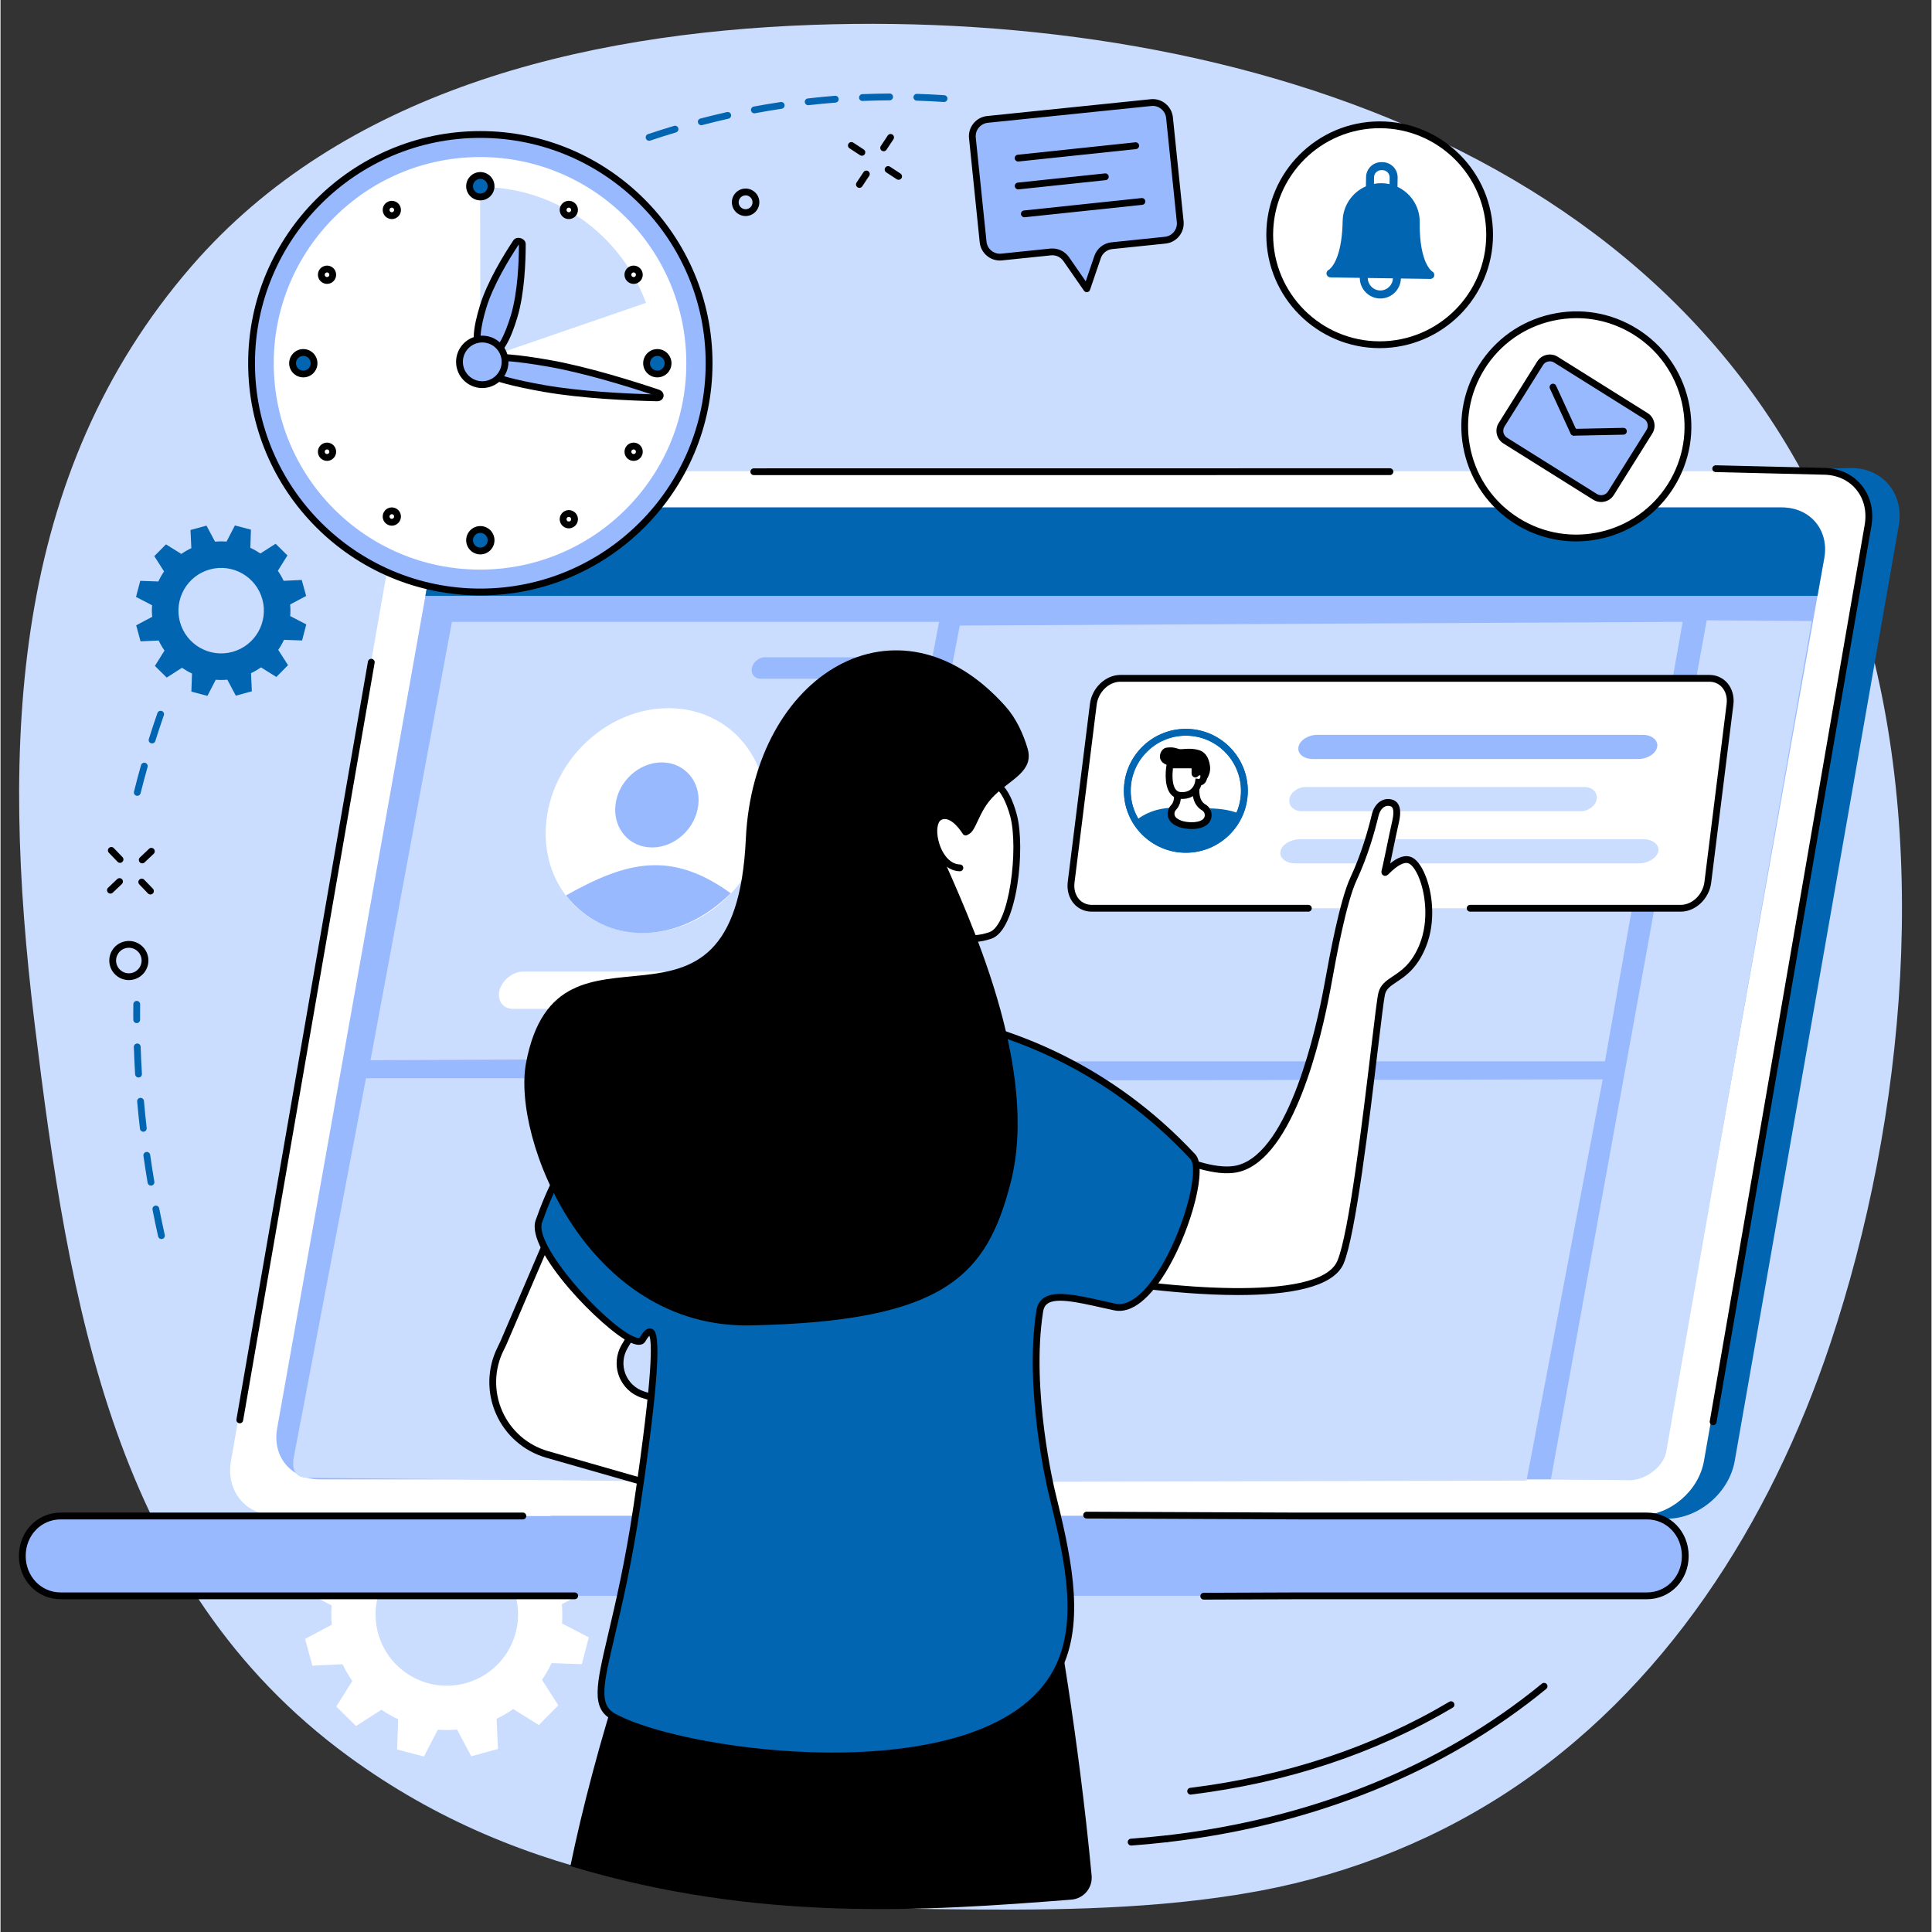 <?xml version="1.0" encoding="UTF-8"?>
<svg xmlns="http://www.w3.org/2000/svg" xmlns:xlink="http://www.w3.org/1999/xlink" width="300" zoomAndPan="magnify" viewBox="0 0 224.88 225" height="300" preserveAspectRatio="xMidYMid meet" version="1.2">
  <rect x="0" y="0" width="224.88" height="225" fill="#333333" stroke="none"/>
  <g id="cd8cadadf0">
    <path style=" stroke:none;fill-rule:nonzero;fill:#caddff;fill-opacity:1;" d="M 94.598 2.895 C 144.406 1.125 200.078 18.66 216.445 70.605 C 224.875 97.363 221.891 130.164 213.086 156.504 C 206.137 177.277 193.824 196.898 175.047 208.992 C 165.898 214.887 155.496 218.789 144.738 220.539 C 144.453 220.586 144.172 220.633 143.887 220.68 C 132.496 222.477 120.902 222.477 109.367 222.34 C 84.438 222.051 61.094 219.602 40.492 204.523 C 13.277 184.602 7.984 152.203 3.953 119.051 C 0 86.516 1.207 55.285 22.246 31.004 C 39.75 10.809 67.328 3.863 94.598 2.895 "></path>
    <path style=" stroke:none;fill-rule:nonzero;fill:#ffffff;fill-opacity:1;" d="M 54.164 196.023 C 49.746 197.234 45.184 194.633 43.973 190.211 C 42.766 185.785 45.363 181.219 49.785 180.008 C 54.203 178.797 58.766 181.402 59.977 185.824 C 61.188 190.246 58.586 194.812 54.164 196.023 Z M 68.48 185.164 L 67.629 182.055 L 64.113 182.215 C 63.785 181.531 63.41 180.883 62.984 180.273 L 64.844 177.289 L 62.555 175.023 L 59.586 176.918 C 58.969 176.496 58.316 176.125 57.641 175.809 L 57.762 172.289 L 54.645 171.469 L 53.027 174.594 C 52.285 174.535 51.535 174.543 50.781 174.609 L 49.125 171.5 L 46.02 172.352 L 46.18 175.871 C 45.492 176.195 44.844 176.574 44.238 177 L 41.258 175.137 L 38.988 177.43 L 40.887 180.398 C 40.465 181.016 40.09 181.668 39.777 182.348 L 36.258 182.227 L 35.441 185.348 L 38.562 186.965 C 38.504 187.707 38.508 188.457 38.578 189.215 L 35.469 190.867 L 36.32 193.977 L 39.836 193.816 C 40.164 194.504 40.539 195.152 40.969 195.762 L 39.105 198.742 L 41.398 201.012 L 44.363 199.113 C 44.98 199.535 45.633 199.91 46.312 200.223 L 46.191 203.746 L 49.309 204.562 L 50.926 201.441 C 51.664 201.496 52.414 201.492 53.172 201.426 L 54.824 204.535 L 57.934 203.684 L 57.773 200.164 C 58.457 199.836 59.105 199.461 59.711 199.031 L 62.695 200.895 L 64.961 198.602 L 63.062 195.633 C 63.488 195.016 63.859 194.363 64.176 193.684 L 67.695 193.809 L 68.512 190.688 L 65.391 189.066 C 65.445 188.328 65.441 187.578 65.375 186.82 L 68.48 185.164 "></path>
    <path style=" stroke:none;fill-rule:nonzero;fill:#0165b1;fill-opacity:1;" d="M 152.625 171.809 C 148.961 168.812 145.109 166.02 141.168 163.355 C 133.168 157.949 124.73 153.113 116.211 148.43 C 111.727 145.969 107.07 143.738 102.477 141.445 C 97.855 139.137 93.219 136.852 88.582 134.566 C 84.344 132.48 80.109 130.395 75.879 128.293 C 66.266 95.797 55.824 58.953 57.898 58.953 L 215.52 54.504 C 219.23 54.504 221.719 57.52 221.066 61.23 L 201.965 170.141 C 201.316 173.852 197.766 176.871 194.059 176.871 L 158.98 176.871 C 156.914 175.129 154.719 173.52 152.625 171.809 "></path>
    <path style=" stroke:none;fill-rule:nonzero;fill:#ffffff;fill-opacity:1;" d="M 53.398 54.883 L 212.25 54.883 C 215.754 54.883 218.098 57.727 217.484 61.23 L 198.383 170.141 C 197.77 173.648 194.426 176.488 190.922 176.488 L 32.074 176.488 C 28.566 176.488 26.223 173.648 26.84 170.141 L 45.938 61.23 C 46.555 57.727 49.895 54.883 53.398 54.883 "></path>
    <path style=" stroke:none;fill-rule:nonzero;fill:#000000;fill-opacity:1;" d="M 199.449 165.977 C 199.43 165.977 199.406 165.977 199.383 165.969 C 199.168 165.934 199.023 165.727 199.059 165.512 L 217.094 61.164 C 217.375 59.566 217.016 58.074 216.078 56.965 C 215.168 55.879 213.809 55.281 212.25 55.281 L 199.742 54.977 C 199.523 54.973 199.352 54.789 199.355 54.57 C 199.359 54.355 199.547 54.184 199.762 54.188 L 212.258 54.488 C 214.047 54.488 215.625 55.188 216.688 56.453 C 217.777 57.75 218.195 59.469 217.875 61.301 L 199.84 165.648 C 199.809 165.84 199.641 165.977 199.449 165.977 "></path>
    <path style=" stroke:none;fill-rule:nonzero;fill:#000000;fill-opacity:1;" d="M 87.727 55.332 C 87.512 55.332 87.332 55.156 87.332 54.938 C 87.332 54.719 87.512 54.543 87.727 54.543 L 161.809 54.535 C 162.027 54.535 162.207 54.711 162.207 54.93 C 162.207 55.148 162.027 55.328 161.809 55.328 L 87.727 55.332 "></path>
    <path style=" stroke:none;fill-rule:nonzero;fill:#000000;fill-opacity:1;" d="M 27.867 165.758 C 27.844 165.758 27.82 165.758 27.797 165.75 C 27.582 165.715 27.438 165.508 27.477 165.293 L 42.789 77.055 C 42.828 76.836 43.031 76.691 43.25 76.73 C 43.465 76.766 43.609 76.973 43.57 77.188 L 28.254 165.43 C 28.223 165.621 28.055 165.758 27.867 165.758 "></path>
    <path style=" stroke:none;fill-rule:nonzero;fill:#99b9ff;fill-opacity:1;" d="M 7.004 176.555 L 191.738 176.555 C 194.203 176.555 196.203 178.586 196.203 181.203 C 196.203 183.816 194.203 185.852 191.738 185.852 L 7.004 185.852 C 4.539 185.852 2.539 183.82 2.539 181.203 C 2.539 178.586 4.539 176.555 7.004 176.555 "></path>
    <path style=" stroke:none;fill-rule:nonzero;fill:#99b9ff;fill-opacity:1;" d="M 57.316 59.082 L 207.445 59.082 C 210.758 59.082 212.973 61.73 212.391 64.992 L 194.34 166.383 C 193.758 169.645 190.602 172.289 187.285 172.289 L 37.16 172.289 C 33.848 172.289 31.633 169.645 32.211 166.383 L 50.266 64.992 C 50.844 61.73 54.004 59.082 57.316 59.082 "></path>
    <path style=" stroke:none;fill-rule:nonzero;fill:#0165b1;fill-opacity:1;" d="M 211.605 69.395 L 212.391 65 C 212.973 61.738 210.758 59.102 207.445 59.102 L 57.316 59.102 C 54.004 59.102 50.844 61.738 50.266 65 L 49.48 69.395 L 211.605 69.395 "></path>
    <path style=" stroke:none;fill-rule:nonzero;fill:#caddff;fill-opacity:1;" d="M 186.855 123.602 L 102.012 123.602 L 111.715 72.852 L 195.902 72.418 L 186.855 123.602 "></path>
    <path style=" stroke:none;fill-rule:nonzero;fill:#caddff;fill-opacity:1;" d="M 177.719 172.43 L 106.207 172.605 L 115.781 125.832 L 186.594 125.699 L 177.719 172.43 "></path>
    <path style=" stroke:none;fill-rule:nonzero;fill:#caddff;fill-opacity:1;" d="M 103.762 172.777 L 35.691 172.105 C 34.266 172.094 33.898 171.035 34.172 169.633 L 42.562 125.57 L 113.551 125.57 L 103.762 172.777 "></path>
    <path style=" stroke:none;fill-rule:nonzero;fill:#caddff;fill-opacity:1;" d="M 198.703 72.242 L 210.941 72.328 L 193.992 169.059 C 193.684 170.828 191.539 172.391 189.742 172.387 L 180.562 172.254 L 198.703 72.242 "></path>
    <path style=" stroke:none;fill-rule:nonzero;fill:#caddff;fill-opacity:1;" d="M 99.652 123.211 L 43.09 123.473 L 52.57 72.426 L 109.305 72.426 L 99.652 123.211 "></path>
    <path style=" stroke:none;fill-rule:nonzero;fill:#ffffff;fill-opacity:1;" d="M 89.062 95.559 C 88.25 102.789 81.883 108.648 74.844 108.648 C 67.805 108.648 62.758 102.789 63.574 95.559 C 64.387 88.332 70.754 82.473 77.793 82.473 C 84.832 82.473 89.879 88.332 89.062 95.559 "></path>
    <path style=" stroke:none;fill-rule:nonzero;fill:#99b9ff;fill-opacity:1;" d="M 81.266 93.742 C 80.957 96.477 78.547 98.695 75.883 98.695 C 73.219 98.695 71.312 96.477 71.617 93.742 C 71.926 91.008 74.336 88.789 77 88.789 C 79.664 88.789 81.574 91.008 81.266 93.742 "></path>
    <path style=" stroke:none;fill-rule:nonzero;fill:#99b9ff;fill-opacity:1;" d="M 65.852 104.281 C 72.84 100.352 78.062 98.977 85.039 104.031 C 78.801 110.227 70.414 110.098 65.852 104.281 "></path>
    <path style=" stroke:none;fill-rule:nonzero;fill:#ffffff;fill-opacity:1;" d="M 85.059 117.492 L 59.691 117.492 C 58.508 117.492 57.801 116.52 58.117 115.324 C 58.438 114.133 59.66 113.156 60.844 113.156 L 86.211 113.156 C 87.395 113.156 88.102 114.133 87.785 115.324 C 87.469 116.52 86.242 117.492 85.059 117.492 "></path>
    <path style=" stroke:none;fill-rule:nonzero;fill:#99b9ff;fill-opacity:1;" d="M 103.227 79.043 L 88.496 79.043 C 87.812 79.043 87.363 78.48 87.5 77.797 C 87.637 77.109 88.309 76.547 88.996 76.547 L 103.727 76.547 C 104.41 76.547 104.863 77.109 104.727 77.797 C 104.586 78.48 103.914 79.043 103.227 79.043 "></path>
    <path style=" stroke:none;fill-rule:nonzero;fill:#000000;fill-opacity:1;" d="M 140.129 186.289 C 139.91 186.289 139.734 186.113 139.734 185.895 C 139.73 185.676 139.91 185.496 140.129 185.496 L 151.145 185.453 L 191.742 185.453 C 194.023 185.453 195.809 183.586 195.809 181.203 C 195.809 178.816 194.023 176.949 191.742 176.949 L 151.148 176.949 L 126.488 176.848 C 126.27 176.844 126.094 176.668 126.094 176.449 C 126.098 176.23 126.273 176.055 126.492 176.055 L 151.148 176.156 L 191.742 176.156 C 194.465 176.156 196.602 178.375 196.602 181.203 C 196.602 184.031 194.465 186.246 191.742 186.246 L 151.148 186.246 L 140.129 186.289 "></path>
    <path style=" stroke:none;fill-rule:nonzero;fill:#000000;fill-opacity:1;" d="M 66.867 186.246 L 7.004 186.246 C 4.277 186.246 2.141 184.031 2.141 181.203 C 2.141 178.375 4.277 176.156 7.004 176.156 L 60.836 176.156 C 61.055 176.156 61.23 176.336 61.23 176.555 C 61.23 176.773 61.055 176.949 60.836 176.949 L 7.004 176.949 C 4.723 176.949 2.934 178.816 2.934 181.203 C 2.934 183.586 4.723 185.453 7.004 185.453 L 66.867 185.453 C 67.086 185.453 67.266 185.633 67.266 185.852 C 67.266 186.07 67.086 186.246 66.867 186.246 "></path>
    <path style=" stroke:none;fill-rule:nonzero;fill:#000000;fill-opacity:1;" d="M 131.676 214.93 C 131.469 214.93 131.293 214.77 131.277 214.559 C 131.262 214.34 131.426 214.145 131.648 214.133 C 133.008 214.031 134.383 213.902 135.734 213.75 C 135.953 213.727 136.152 213.883 136.176 214.102 C 136.203 214.32 136.043 214.52 135.824 214.543 C 134.465 214.699 133.078 214.832 131.707 214.93 C 131.695 214.93 131.684 214.93 131.676 214.93 "></path>
    <path style=" stroke:none;fill-rule:nonzero;fill:#000000;fill-opacity:1;" d="M 135.781 214.543 C 135.582 214.543 135.406 214.395 135.387 214.191 C 135.359 213.977 135.516 213.777 135.734 213.754 C 152.625 211.824 167.766 205.715 179.512 196.074 C 179.68 195.938 179.93 195.965 180.07 196.133 C 180.207 196.301 180.184 196.551 180.016 196.688 C 168.148 206.422 152.867 212.598 135.824 214.543 C 135.809 214.543 135.793 214.543 135.781 214.543 "></path>
    <path style=" stroke:none;fill-rule:nonzero;fill:#000000;fill-opacity:1;" d="M 138.602 209 C 138.406 209 138.234 208.852 138.211 208.652 C 138.184 208.434 138.336 208.238 138.555 208.211 C 149.691 206.828 159.844 203.457 168.723 198.188 C 168.91 198.074 169.156 198.137 169.266 198.324 C 169.379 198.512 169.316 198.758 169.129 198.867 C 160.152 204.191 149.898 207.602 138.652 208.996 C 138.637 208.996 138.617 209 138.602 209 "></path>
    <path style=" stroke:none;fill-rule:nonzero;fill:#99b9ff;fill-opacity:1;" d="M 82.52 42.301 C 82.52 57.016 70.594 68.945 55.879 68.945 C 41.164 68.945 29.238 57.016 29.238 42.301 C 29.238 27.59 41.164 15.66 55.879 15.66 C 70.594 15.66 82.52 27.59 82.52 42.301 "></path>
    <path style=" stroke:none;fill-rule:nonzero;fill:#000000;fill-opacity:1;" d="M 55.879 16.059 C 41.406 16.059 29.633 27.828 29.633 42.301 C 29.633 56.773 41.406 68.547 55.879 68.547 C 70.352 68.547 82.125 56.773 82.125 42.301 C 82.125 27.828 70.352 16.059 55.879 16.059 Z M 55.879 69.34 C 40.969 69.34 28.84 57.211 28.84 42.301 C 28.84 27.395 40.969 15.266 55.879 15.266 C 70.789 15.266 82.918 27.395 82.918 42.301 C 82.918 57.211 70.789 69.34 55.879 69.34 "></path>
    <path style=" stroke:none;fill-rule:nonzero;fill:#ffffff;fill-opacity:1;" d="M 79.867 42.312 C 79.867 55.578 69.113 66.336 55.844 66.336 C 42.578 66.336 31.82 55.578 31.82 42.312 C 31.82 29.043 42.578 18.289 55.844 18.289 C 69.113 18.289 79.867 29.043 79.867 42.312 "></path>
    <path style=" stroke:none;fill-rule:nonzero;fill:#caddff;fill-opacity:1;" d="M 75.168 35.273 C 72.297 27.402 64.746 21.777 55.879 21.777 C 55.867 21.777 55.859 21.777 55.852 21.777 L 55.879 41.91 L 75.168 35.273 "></path>
    <path style=" stroke:none;fill-rule:nonzero;fill:#0165b1;fill-opacity:1;" d="M 57.129 21.691 C 57.129 22.379 56.57 22.941 55.879 22.941 C 55.188 22.941 54.625 22.379 54.625 21.691 C 54.625 20.996 55.188 20.438 55.879 20.438 C 56.57 20.438 57.129 20.996 57.129 21.691 "></path>
    <path style=" stroke:none;fill-rule:nonzero;fill:#000000;fill-opacity:1;" d="M 55.879 20.832 C 55.406 20.832 55.023 21.215 55.023 21.691 C 55.023 22.16 55.406 22.543 55.879 22.543 C 56.352 22.543 56.734 22.16 56.734 21.691 C 56.734 21.215 56.352 20.832 55.879 20.832 Z M 55.879 23.336 C 54.969 23.336 54.23 22.598 54.23 21.691 C 54.23 20.777 54.969 20.039 55.879 20.039 C 56.785 20.039 57.527 20.777 57.527 21.691 C 57.527 22.598 56.785 23.336 55.879 23.336 "></path>
    <path style=" stroke:none;fill-rule:nonzero;fill:#0165b1;fill-opacity:1;" d="M 57.133 62.918 C 57.133 63.605 56.57 64.168 55.879 64.168 C 55.188 64.168 54.625 63.605 54.625 62.918 C 54.625 62.223 55.188 61.664 55.879 61.664 C 56.57 61.664 57.133 62.223 57.133 62.918 "></path>
    <path style=" stroke:none;fill-rule:nonzero;fill:#000000;fill-opacity:1;" d="M 55.879 62.059 C 55.406 62.059 55.023 62.445 55.023 62.914 C 55.023 63.387 55.406 63.77 55.879 63.77 C 56.352 63.77 56.734 63.387 56.734 62.914 C 56.734 62.445 56.352 62.059 55.879 62.059 Z M 55.879 64.566 C 54.969 64.566 54.23 63.824 54.23 62.914 C 54.23 62.008 54.969 61.266 55.879 61.266 C 56.789 61.266 57.527 62.008 57.527 62.914 C 57.527 63.824 56.789 64.566 55.879 64.566 "></path>
    <path style=" stroke:none;fill-rule:nonzero;fill:#0165b1;fill-opacity:1;" d="M 35.266 41.051 C 35.957 41.051 36.516 41.609 36.516 42.301 C 36.516 42.992 35.957 43.555 35.266 43.555 C 34.574 43.555 34.012 42.992 34.012 42.301 C 34.012 41.609 34.574 41.051 35.266 41.051 "></path>
    <path style=" stroke:none;fill-rule:nonzero;fill:#000000;fill-opacity:1;" d="M 35.266 41.445 C 34.793 41.445 34.41 41.832 34.41 42.305 C 34.41 42.773 34.793 43.16 35.266 43.16 C 35.734 43.16 36.121 42.773 36.121 42.305 C 36.121 41.832 35.734 41.445 35.266 41.445 Z M 35.266 43.949 C 34.355 43.949 33.617 43.211 33.617 42.305 C 33.617 41.395 34.355 40.652 35.266 40.652 C 36.172 40.652 36.91 41.395 36.91 42.305 C 36.91 43.211 36.172 43.949 35.266 43.949 "></path>
    <path style=" stroke:none;fill-rule:nonzero;fill:#0165b1;fill-opacity:1;" d="M 76.492 41.051 C 77.184 41.051 77.746 41.609 77.746 42.301 C 77.746 42.992 77.184 43.555 76.492 43.555 C 75.801 43.555 75.242 42.992 75.242 42.301 C 75.242 41.609 75.801 41.051 76.492 41.051 "></path>
    <path style=" stroke:none;fill-rule:nonzero;fill:#000000;fill-opacity:1;" d="M 76.492 41.445 C 76.02 41.445 75.637 41.832 75.637 42.305 C 75.637 42.773 76.02 43.16 76.492 43.16 C 76.965 43.16 77.348 42.773 77.348 42.305 C 77.348 41.832 76.965 41.445 76.492 41.445 Z M 76.492 43.949 C 75.582 43.949 74.844 43.211 74.844 42.305 C 74.844 41.395 75.582 40.652 76.492 40.652 C 77.402 40.652 78.141 41.395 78.141 42.305 C 78.141 43.211 77.402 43.949 76.492 43.949 "></path>
    <path style=" stroke:none;fill-rule:nonzero;fill:#ffffff;fill-opacity:1;" d="M 46.148 24.117 C 46.332 24.438 46.223 24.844 45.906 25.027 C 45.586 25.211 45.18 25.102 44.992 24.781 C 44.809 24.465 44.918 24.055 45.238 23.875 C 45.555 23.688 45.965 23.797 46.148 24.117 "></path>
    <path style=" stroke:none;fill-rule:nonzero;fill:#000000;fill-opacity:1;" d="M 45.57 24.18 C 45.523 24.18 45.477 24.191 45.438 24.215 C 45.309 24.293 45.262 24.457 45.336 24.586 C 45.375 24.648 45.43 24.691 45.5 24.711 C 45.57 24.73 45.645 24.719 45.707 24.684 C 45.77 24.648 45.812 24.59 45.832 24.52 C 45.852 24.453 45.84 24.379 45.805 24.316 C 45.754 24.227 45.664 24.18 45.57 24.18 Z M 45.574 25.512 C 45.48 25.512 45.387 25.5 45.297 25.477 C 45.023 25.402 44.793 25.227 44.652 24.98 C 44.359 24.477 44.531 23.824 45.039 23.531 C 45.547 23.238 46.199 23.414 46.492 23.918 C 46.633 24.164 46.672 24.453 46.598 24.727 C 46.523 25 46.348 25.23 46.102 25.371 C 45.938 25.465 45.758 25.512 45.574 25.512 "></path>
    <path style=" stroke:none;fill-rule:nonzero;fill:#ffffff;fill-opacity:1;" d="M 37.691 52.031 C 38.012 51.848 38.418 51.957 38.602 52.277 C 38.785 52.594 38.676 53.004 38.359 53.188 C 38.039 53.371 37.633 53.262 37.449 52.941 C 37.266 52.625 37.375 52.219 37.691 52.031 "></path>
    <path style=" stroke:none;fill-rule:nonzero;fill:#000000;fill-opacity:1;" d="M 37.691 52.031 L 37.695 52.031 Z M 38.027 52.34 C 37.98 52.34 37.934 52.352 37.891 52.375 C 37.828 52.41 37.785 52.469 37.766 52.539 C 37.746 52.609 37.758 52.68 37.793 52.742 C 37.828 52.809 37.887 52.852 37.957 52.871 C 38.027 52.887 38.098 52.879 38.16 52.844 C 38.289 52.77 38.336 52.602 38.262 52.477 C 38.223 52.41 38.164 52.367 38.098 52.348 C 38.074 52.34 38.047 52.34 38.027 52.34 Z M 38.027 53.672 C 37.938 53.672 37.844 53.66 37.75 53.637 C 37.477 53.562 37.246 53.387 37.105 53.141 C 36.965 52.895 36.926 52.609 37 52.332 C 37.074 52.062 37.25 51.828 37.496 51.688 C 37.742 51.547 38.027 51.508 38.301 51.582 C 38.574 51.656 38.805 51.832 38.945 52.078 C 39.238 52.586 39.062 53.238 38.559 53.527 C 38.395 53.625 38.211 53.672 38.027 53.672 "></path>
    <path style=" stroke:none;fill-rule:nonzero;fill:#ffffff;fill-opacity:1;" d="M 73.398 31.418 C 73.715 31.234 74.125 31.344 74.309 31.66 C 74.492 31.98 74.383 32.387 74.062 32.57 C 73.746 32.754 73.336 32.645 73.152 32.328 C 72.969 32.008 73.078 31.602 73.398 31.418 "></path>
    <path style=" stroke:none;fill-rule:nonzero;fill:#000000;fill-opacity:1;" d="M 73.594 31.762 C 73.465 31.836 73.422 32 73.496 32.133 C 73.531 32.195 73.59 32.238 73.66 32.258 C 73.73 32.273 73.805 32.266 73.867 32.23 C 73.93 32.195 73.973 32.137 73.992 32.066 C 74.012 31.996 74 31.922 73.965 31.859 C 73.891 31.73 73.723 31.688 73.594 31.762 Z M 73.73 33.059 C 73.641 33.059 73.547 33.047 73.457 33.023 C 73.18 32.949 72.953 32.773 72.809 32.527 C 72.516 32.02 72.691 31.371 73.199 31.074 C 73.707 30.781 74.359 30.957 74.652 31.465 C 74.793 31.711 74.832 31.996 74.758 32.273 C 74.684 32.547 74.508 32.773 74.262 32.918 C 74.098 33.012 73.918 33.059 73.73 33.059 "></path>
    <path style=" stroke:none;fill-rule:nonzero;fill:#ffffff;fill-opacity:1;" d="M 38.359 31.418 C 38.68 31.602 38.785 32.008 38.602 32.328 C 38.418 32.645 38.012 32.754 37.691 32.57 C 37.375 32.387 37.266 31.98 37.449 31.66 C 37.633 31.344 38.039 31.234 38.359 31.418 "></path>
    <path style=" stroke:none;fill-rule:nonzero;fill:#000000;fill-opacity:1;" d="M 38.027 31.727 C 38.004 31.727 37.98 31.73 37.957 31.734 C 37.887 31.754 37.828 31.797 37.793 31.863 C 37.754 31.922 37.746 31.996 37.766 32.066 C 37.785 32.137 37.828 32.195 37.891 32.23 C 38.02 32.305 38.184 32.258 38.262 32.133 C 38.332 32.004 38.289 31.836 38.16 31.762 C 38.117 31.738 38.074 31.727 38.027 31.727 Z M 38.023 33.059 C 37.844 33.059 37.66 33.012 37.492 32.914 C 37.25 32.773 37.074 32.543 37 32.27 C 36.926 31.996 36.965 31.711 37.105 31.465 C 37.246 31.219 37.477 31.043 37.75 30.969 C 38.023 30.895 38.312 30.934 38.559 31.074 C 39.062 31.367 39.238 32.02 38.945 32.527 C 38.75 32.867 38.391 33.059 38.023 33.059 "></path>
    <path style=" stroke:none;fill-rule:nonzero;fill:#ffffff;fill-opacity:1;" d="M 74.062 52.031 C 74.383 52.219 74.492 52.625 74.309 52.941 C 74.125 53.262 73.715 53.371 73.398 53.188 C 73.078 53.004 72.969 52.594 73.152 52.277 C 73.336 51.957 73.746 51.848 74.062 52.031 "></path>
    <path style=" stroke:none;fill-rule:nonzero;fill:#000000;fill-opacity:1;" d="M 73.73 52.34 C 73.707 52.34 73.684 52.344 73.66 52.348 C 73.59 52.367 73.531 52.414 73.496 52.477 C 73.422 52.605 73.469 52.77 73.598 52.844 C 73.723 52.918 73.891 52.875 73.965 52.746 C 74 52.68 74.012 52.609 73.992 52.539 C 73.973 52.469 73.93 52.41 73.867 52.375 C 73.824 52.352 73.777 52.34 73.73 52.34 Z M 73.73 53.672 C 73.551 53.672 73.367 53.625 73.199 53.531 C 72.691 53.238 72.52 52.586 72.812 52.078 C 72.953 51.832 73.18 51.656 73.457 51.582 C 73.73 51.508 74.016 51.547 74.262 51.688 C 74.508 51.832 74.684 52.062 74.758 52.336 C 74.832 52.609 74.793 52.895 74.652 53.141 C 74.453 53.48 74.098 53.672 73.73 53.672 "></path>
    <path style=" stroke:none;fill-rule:nonzero;fill:#ffffff;fill-opacity:1;" d="M 44.992 59.82 C 45.18 59.504 45.586 59.395 45.906 59.578 C 46.223 59.762 46.332 60.168 46.148 60.488 C 45.965 60.809 45.555 60.914 45.238 60.73 C 44.918 60.547 44.809 60.141 44.992 59.82 "></path>
    <path style=" stroke:none;fill-rule:nonzero;fill:#000000;fill-opacity:1;" d="M 44.996 59.82 Z M 45.57 59.883 C 45.547 59.883 45.523 59.887 45.5 59.895 C 45.434 59.914 45.375 59.957 45.336 60.02 C 45.301 60.082 45.293 60.152 45.309 60.223 C 45.328 60.293 45.375 60.352 45.438 60.391 C 45.562 60.461 45.73 60.418 45.805 60.289 C 45.879 60.16 45.836 59.996 45.707 59.918 C 45.664 59.895 45.617 59.883 45.57 59.883 Z M 45.57 61.219 C 45.391 61.219 45.207 61.172 45.039 61.074 C 44.793 60.934 44.617 60.703 44.543 60.43 C 44.473 60.156 44.508 59.867 44.652 59.621 C 44.793 59.379 45.023 59.199 45.297 59.129 C 45.57 59.055 45.855 59.09 46.102 59.234 C 46.609 59.527 46.785 60.18 46.492 60.684 C 46.293 61.027 45.938 61.219 45.57 61.219 "></path>
    <path style=" stroke:none;fill-rule:nonzero;fill:#ffffff;fill-opacity:1;" d="M 65.609 24.117 C 65.793 23.797 66.199 23.688 66.52 23.875 C 66.836 24.055 66.945 24.465 66.762 24.781 C 66.578 25.102 66.172 25.211 65.852 25.027 C 65.535 24.844 65.426 24.438 65.609 24.117 "></path>
    <path style=" stroke:none;fill-rule:nonzero;fill:#000000;fill-opacity:1;" d="M 65.609 24.117 Z M 66.188 24.18 C 66.164 24.18 66.141 24.184 66.117 24.188 C 66.047 24.207 65.988 24.25 65.953 24.312 C 65.914 24.379 65.906 24.449 65.926 24.52 C 65.941 24.59 65.988 24.648 66.051 24.684 C 66.113 24.719 66.188 24.73 66.254 24.711 C 66.324 24.691 66.383 24.648 66.418 24.586 C 66.492 24.457 66.449 24.289 66.32 24.215 C 66.277 24.191 66.234 24.18 66.188 24.18 Z M 66.184 25.512 C 66 25.512 65.816 25.465 65.652 25.371 C 65.41 25.227 65.234 24.996 65.16 24.723 C 65.086 24.449 65.125 24.164 65.266 23.918 C 65.559 23.41 66.207 23.234 66.719 23.531 C 67.223 23.824 67.398 24.473 67.105 24.98 C 66.965 25.227 66.734 25.402 66.461 25.477 C 66.371 25.5 66.277 25.512 66.184 25.512 "></path>
    <path style=" stroke:none;fill-rule:nonzero;fill:#ffffff;fill-opacity:1;" d="M 65.609 60.133 C 65.793 59.816 66.199 59.707 66.52 59.891 C 66.836 60.074 66.945 60.48 66.762 60.801 C 66.578 61.117 66.172 61.227 65.852 61.043 C 65.531 60.859 65.422 60.453 65.609 60.133 "></path>
    <path style=" stroke:none;fill-rule:nonzero;fill:#000000;fill-opacity:1;" d="M 65.609 60.133 Z M 66.188 60.195 C 66.094 60.195 66 60.246 65.949 60.332 C 65.914 60.395 65.906 60.469 65.926 60.535 C 65.941 60.605 65.988 60.664 66.051 60.703 C 66.113 60.734 66.184 60.746 66.254 60.727 C 66.324 60.707 66.383 60.664 66.418 60.602 C 66.492 60.473 66.449 60.309 66.32 60.234 C 66.277 60.207 66.23 60.195 66.188 60.195 Z M 66.184 61.531 C 66 61.531 65.816 61.48 65.652 61.387 C 65.406 61.246 65.23 61.016 65.16 60.742 C 65.086 60.469 65.121 60.184 65.266 59.938 C 65.559 59.43 66.207 59.254 66.715 59.547 C 67.223 59.84 67.398 60.492 67.105 60.996 C 66.965 61.242 66.734 61.418 66.461 61.492 C 66.367 61.52 66.277 61.531 66.184 61.531 "></path>
    <path style=" stroke:none;fill-rule:nonzero;fill:#99b9ff;fill-opacity:1;" d="M 63.344 45.25 C 57.066 44.148 55.438 43.184 55.582 42.371 C 55.723 41.559 57.586 41.211 63.859 42.312 C 68.348 43.102 73.805 44.832 76.551 45.758 C 76.973 45.898 76.891 46.348 76.449 46.336 C 73.551 46.27 67.832 46.039 63.344 45.25 "></path>
    <path style=" stroke:none;fill-rule:nonzero;fill:#000000;fill-opacity:1;" d="M 63.414 44.859 C 67.539 45.582 72.707 45.832 75.801 45.922 C 72.863 44.949 67.918 43.426 63.793 42.703 C 56.375 41.398 55.992 42.328 55.973 42.438 C 55.953 42.551 55.996 43.555 63.414 44.859 Z M 76.465 46.73 C 76.457 46.73 76.449 46.73 76.441 46.73 C 73.449 46.66 67.766 46.426 63.277 45.637 C 55.883 44.34 55.02 43.27 55.191 42.301 C 55.359 41.336 56.535 40.621 63.93 41.922 C 68.418 42.711 73.844 44.426 76.68 45.379 C 77.055 45.504 77.273 45.832 77.215 46.172 C 77.156 46.504 76.848 46.73 76.465 46.73 "></path>
    <path style=" stroke:none;fill-rule:nonzero;fill:#99b9ff;fill-opacity:1;" d="M 59.812 36.84 C 58.641 40.723 57.504 41.559 56.504 41.254 C 55.508 40.953 55.023 39.629 56.195 35.75 C 57.031 32.977 59 29.801 60.055 28.215 C 60.215 27.973 60.77 28.141 60.77 28.434 C 60.77 30.336 60.648 34.07 59.812 36.84 "></path>
    <path style=" stroke:none;fill-rule:nonzero;fill:#000000;fill-opacity:1;" d="M 59.812 36.84 L 59.816 36.84 Z M 60.34 28.496 C 59.262 30.125 57.379 33.191 56.574 35.863 C 55.941 37.953 55.438 40.52 56.621 40.875 C 57.797 41.23 58.801 38.816 59.434 36.727 C 60.242 34.051 60.371 30.461 60.371 28.508 C 60.363 28.504 60.352 28.5 60.34 28.496 Z M 56.887 41.711 C 56.727 41.711 56.562 41.688 56.391 41.633 C 54.43 41.039 55.121 37.926 55.816 35.633 C 56.664 32.828 58.625 29.645 59.723 27.996 C 59.895 27.734 60.234 27.637 60.586 27.742 C 60.938 27.848 61.164 28.117 61.164 28.43 C 61.164 30.41 61.039 34.148 60.191 36.957 C 59.562 39.047 58.551 41.711 56.887 41.711 "></path>
    <path style=" stroke:none;fill-rule:nonzero;fill:#99b9ff;fill-opacity:1;" d="M 58.758 42.141 C 58.758 43.605 57.57 44.797 56.105 44.797 C 54.641 44.797 53.449 43.605 53.449 42.141 C 53.449 40.676 54.641 39.488 56.105 39.488 C 57.57 39.488 58.758 40.676 58.758 42.141 "></path>
    <path style=" stroke:none;fill-rule:nonzero;fill:#000000;fill-opacity:1;" d="M 56.105 39.883 C 54.859 39.883 53.848 40.895 53.848 42.141 C 53.848 43.387 54.859 44.398 56.105 44.398 C 57.352 44.398 58.363 43.387 58.363 42.141 C 58.363 40.895 57.352 39.883 56.105 39.883 Z M 56.105 45.191 C 54.422 45.191 53.055 43.824 53.055 42.141 C 53.055 40.461 54.422 39.09 56.105 39.09 C 57.789 39.09 59.156 40.461 59.156 42.141 C 59.156 43.824 57.789 45.191 56.105 45.191 "></path>
    <path style=" stroke:none;fill-rule:nonzero;fill:#0165b1;fill-opacity:1;" d="M 100.379 11.758 C 100.168 11.758 99.992 11.59 99.984 11.379 C 99.977 11.16 100.145 10.977 100.363 10.965 C 101.422 10.922 102.492 10.898 103.547 10.891 C 103.547 10.891 103.551 10.891 103.551 10.891 C 103.766 10.891 103.945 11.066 103.945 11.285 C 103.945 11.504 103.77 11.684 103.551 11.684 C 102.508 11.688 101.445 11.715 100.398 11.758 C 100.391 11.758 100.387 11.758 100.379 11.758 Z M 109.887 11.879 C 109.875 11.879 109.867 11.879 109.855 11.879 C 108.812 11.809 107.75 11.754 106.707 11.723 C 106.488 11.715 106.316 11.535 106.32 11.316 C 106.328 11.098 106.52 10.918 106.73 10.93 C 107.785 10.965 108.855 11.016 109.91 11.086 C 110.129 11.102 110.293 11.289 110.281 11.508 C 110.266 11.719 110.094 11.879 109.887 11.879 Z M 94.059 12.254 C 93.863 12.254 93.691 12.105 93.668 11.902 C 93.641 11.684 93.801 11.488 94.016 11.465 C 95.066 11.344 96.133 11.238 97.184 11.156 C 97.398 11.137 97.594 11.305 97.609 11.523 C 97.629 11.738 97.465 11.93 97.246 11.949 C 96.203 12.031 95.148 12.133 94.105 12.25 C 94.09 12.254 94.074 12.254 94.059 12.254 Z M 87.793 13.199 C 87.605 13.199 87.441 13.066 87.402 12.875 C 87.363 12.66 87.508 12.453 87.719 12.41 C 88.762 12.215 89.816 12.039 90.859 11.883 C 91.078 11.848 91.277 11.996 91.312 12.215 C 91.344 12.43 91.195 12.633 90.977 12.664 C 89.945 12.82 88.895 12.996 87.867 13.191 C 87.844 13.195 87.816 13.199 87.793 13.199 Z M 81.609 14.582 C 81.434 14.582 81.273 14.465 81.227 14.285 C 81.168 14.074 81.297 13.859 81.508 13.805 C 82.531 13.535 83.574 13.285 84.602 13.055 C 84.816 13.004 85.027 13.141 85.078 13.355 C 85.125 13.566 84.988 13.777 84.777 13.824 C 83.754 14.055 82.723 14.305 81.707 14.57 C 81.676 14.578 81.641 14.582 81.609 14.582 Z M 75.535 16.395 C 75.367 16.395 75.215 16.289 75.16 16.125 C 75.09 15.918 75.199 15.691 75.406 15.621 C 76.406 15.285 77.43 14.965 78.441 14.66 C 78.648 14.598 78.871 14.715 78.934 14.926 C 78.996 15.137 78.879 15.355 78.668 15.422 C 77.664 15.719 76.652 16.039 75.66 16.375 C 75.617 16.387 75.574 16.395 75.535 16.395 "></path>
    <path style=" stroke:none;fill-rule:nonzero;fill:#0165b1;fill-opacity:1;" d="M 17.648 86.578 C 17.609 86.578 17.57 86.574 17.531 86.562 C 17.32 86.496 17.207 86.273 17.273 86.066 C 17.59 85.055 17.926 84.039 18.273 83.043 C 18.344 82.836 18.57 82.73 18.777 82.801 C 18.984 82.871 19.094 83.098 19.02 83.305 C 18.676 84.293 18.344 85.301 18.027 86.305 C 17.973 86.473 17.816 86.578 17.648 86.578 Z M 15.93 92.68 C 15.898 92.68 15.867 92.68 15.832 92.668 C 15.621 92.617 15.492 92.402 15.547 92.188 C 15.801 91.156 16.078 90.125 16.363 89.113 C 16.422 88.902 16.641 88.781 16.852 88.84 C 17.062 88.898 17.184 89.117 17.125 89.328 C 16.844 90.332 16.57 91.359 16.312 92.383 C 16.27 92.562 16.109 92.68 15.93 92.68 "></path>
    <path style=" stroke:none;fill-rule:nonzero;fill:#0165b1;fill-opacity:1;" d="M 15.859 119.152 C 15.645 119.152 15.465 118.977 15.465 118.758 C 15.461 118.539 15.461 118.32 15.461 118.102 C 15.461 117.719 15.465 117.336 15.469 116.953 C 15.469 116.738 15.648 116.562 15.863 116.562 C 15.867 116.562 15.867 116.562 15.867 116.562 C 16.086 116.566 16.262 116.742 16.262 116.965 C 16.258 117.344 16.254 117.719 16.254 118.102 C 16.254 118.316 16.254 118.535 16.258 118.754 C 16.258 118.969 16.082 119.148 15.863 119.152 C 15.863 119.152 15.863 119.152 15.859 119.152 Z M 16.074 125.484 C 15.863 125.484 15.691 125.324 15.676 125.113 C 15.613 124.062 15.562 122.992 15.527 121.938 C 15.52 121.719 15.691 121.535 15.91 121.527 C 16.133 121.512 16.312 121.691 16.32 121.91 C 16.355 122.961 16.406 124.023 16.469 125.066 C 16.48 125.285 16.316 125.473 16.098 125.484 C 16.09 125.484 16.082 125.484 16.074 125.484 Z M 16.629 131.801 C 16.43 131.801 16.262 131.652 16.238 131.449 C 16.113 130.398 16.008 129.336 15.914 128.285 C 15.895 128.07 16.055 127.875 16.273 127.855 C 16.488 127.84 16.684 128 16.703 128.219 C 16.797 129.258 16.902 130.316 17.023 131.359 C 17.047 131.578 16.895 131.773 16.676 131.797 C 16.66 131.801 16.645 131.801 16.629 131.801 Z M 17.523 138.078 C 17.332 138.078 17.164 137.941 17.133 137.75 C 16.957 136.707 16.793 135.648 16.645 134.605 C 16.613 134.391 16.762 134.188 16.98 134.156 C 17.199 134.129 17.398 134.277 17.43 134.492 C 17.574 135.531 17.738 136.582 17.914 137.617 C 17.949 137.832 17.805 138.035 17.59 138.074 C 17.566 138.078 17.547 138.078 17.523 138.078 Z M 18.742 144.301 C 18.559 144.301 18.395 144.176 18.355 143.988 C 18.125 142.961 17.906 141.914 17.703 140.879 C 17.66 140.664 17.801 140.453 18.016 140.41 C 18.23 140.371 18.441 140.512 18.48 140.727 C 18.684 141.754 18.902 142.797 19.129 143.82 C 19.176 144.031 19.039 144.246 18.828 144.289 C 18.797 144.297 18.77 144.301 18.742 144.301 "></path>
    <path style=" stroke:none;fill-rule:nonzero;fill:#ffffff;fill-opacity:1;" d="M 172.5 42.758 C 176.309 36.676 184.332 34.832 190.414 38.645 C 196.5 42.457 198.344 50.477 194.531 56.562 C 190.719 62.645 182.699 64.488 176.613 60.676 C 170.531 56.863 168.688 48.844 172.5 42.758 "></path>
    <path style=" stroke:none;fill-rule:nonzero;fill:#000000;fill-opacity:1;" d="M 172.5 42.758 L 172.504 42.758 Z M 183.539 37.051 C 182.594 37.051 181.641 37.16 180.695 37.375 C 177.414 38.129 174.621 40.117 172.836 42.969 C 171.051 45.82 170.48 49.199 171.234 52.48 C 171.988 55.762 173.973 58.555 176.824 60.34 C 182.715 64.031 190.508 62.238 194.195 56.352 C 195.984 53.496 196.551 50.121 195.797 46.84 C 195.047 43.559 193.059 40.766 190.207 38.98 C 188.176 37.707 185.879 37.051 183.539 37.051 Z M 183.492 63.051 C 181.066 63.051 178.609 62.391 176.406 61.012 C 170.145 57.09 168.242 48.805 172.164 42.547 C 174.062 39.516 177.031 37.406 180.52 36.605 C 184.004 35.805 187.598 36.406 190.629 38.309 C 193.66 40.207 195.77 43.176 196.57 46.66 C 197.371 50.148 196.77 53.738 194.867 56.77 C 192.328 60.824 187.957 63.051 183.492 63.051 "></path>
    <path style=" stroke:none;fill-rule:nonzero;fill:#99b9ff;fill-opacity:1;" d="M 186.32 58.254 L 174.617 50.926 C 174.336 50.746 174.25 50.371 174.426 50.086 L 179.688 41.691 C 179.863 41.406 180.238 41.32 180.523 41.5 L 192.227 48.828 C 192.508 49.008 192.594 49.383 192.418 49.664 L 187.156 58.062 C 186.977 58.344 186.605 58.43 186.32 58.254 "></path>
    <path style=" stroke:none;fill-rule:nonzero;fill:#000000;fill-opacity:1;" d="M 185.91 57.527 C 186.352 57.805 186.934 57.672 187.211 57.23 L 191.691 50.074 C 191.828 49.859 191.871 49.609 191.812 49.363 C 191.758 49.117 191.609 48.91 191.395 48.777 L 180.934 42.223 C 180.719 42.09 180.469 42.047 180.223 42.102 C 179.977 42.156 179.77 42.305 179.637 42.52 L 175.152 49.676 C 174.879 50.117 175.012 50.699 175.449 50.977 Z M 186.41 58.465 C 186.094 58.465 185.777 58.379 185.492 58.203 L 175.031 51.648 C 174.219 51.137 173.973 50.066 174.48 49.258 L 178.965 42.098 C 179.211 41.707 179.594 41.434 180.047 41.332 C 180.496 41.227 180.961 41.305 181.355 41.551 L 191.816 48.105 C 192.625 48.613 192.871 49.684 192.363 50.492 L 187.883 57.652 C 187.551 58.176 186.988 58.465 186.41 58.465 "></path>
    <path style=" stroke:none;fill-rule:nonzero;fill:#000000;fill-opacity:1;" d="M 183.211 50.719 C 183.059 50.719 182.918 50.637 182.848 50.488 L 180.441 45.25 C 180.352 45.051 180.438 44.816 180.637 44.723 C 180.832 44.633 181.07 44.719 181.16 44.918 L 183.57 50.16 C 183.66 50.359 183.574 50.594 183.375 50.684 C 183.32 50.711 183.266 50.719 183.211 50.719 "></path>
    <path style=" stroke:none;fill-rule:nonzero;fill:#000000;fill-opacity:1;" d="M 183.238 50.738 C 183.023 50.738 182.848 50.566 182.84 50.352 C 182.836 50.133 183.012 49.953 183.23 49.945 L 188.996 49.828 C 189.215 49.824 189.395 49.996 189.398 50.215 C 189.402 50.434 189.23 50.617 189.012 50.621 L 183.246 50.738 C 183.242 50.738 183.242 50.738 183.238 50.738 "></path>
    <path style=" stroke:none;fill-rule:nonzero;fill:#000000;fill-opacity:1;" d="M 86.773 22.75 C 86.719 22.75 86.664 22.758 86.609 22.77 C 86.398 22.812 86.219 22.934 86.098 23.113 C 85.98 23.297 85.938 23.512 85.98 23.723 C 86.023 23.934 86.148 24.113 86.328 24.23 C 86.508 24.352 86.723 24.391 86.934 24.348 C 87.371 24.258 87.652 23.832 87.562 23.395 C 87.52 23.184 87.395 23.004 87.215 22.887 C 87.082 22.797 86.93 22.75 86.773 22.75 Z M 87.016 24.738 Z M 86.77 25.16 C 86.457 25.16 86.156 25.07 85.891 24.895 C 85.535 24.66 85.293 24.301 85.207 23.879 C 85.117 23.465 85.203 23.035 85.438 22.68 C 85.672 22.324 86.031 22.078 86.449 21.992 C 86.867 21.906 87.293 21.988 87.652 22.223 C 88.008 22.457 88.254 22.816 88.34 23.234 C 88.516 24.098 87.957 24.949 87.094 25.125 C 86.984 25.148 86.875 25.16 86.77 25.16 "></path>
    <path style=" stroke:none;fill-rule:nonzero;fill:#000000;fill-opacity:1;" d="M 14.949 110.375 C 14.848 110.375 14.746 110.387 14.645 110.406 C 13.844 110.574 13.324 111.359 13.488 112.164 C 13.656 112.965 14.441 113.484 15.246 113.32 C 16.047 113.152 16.566 112.367 16.402 111.562 C 16.32 111.176 16.094 110.84 15.762 110.621 C 15.516 110.461 15.234 110.375 14.949 110.375 Z M 14.945 114.141 C 13.887 114.141 12.934 113.398 12.715 112.324 C 12.461 111.094 13.254 109.887 14.484 109.633 C 15.715 109.375 16.926 110.172 17.176 111.402 C 17.43 112.633 16.637 113.84 15.406 114.094 C 15.25 114.129 15.098 114.141 14.945 114.141 "></path>
    <path style=" stroke:none;fill-rule:nonzero;fill:#000000;fill-opacity:1;" d="M 12.801 104.066 C 12.695 104.066 12.594 104.027 12.516 103.945 C 12.363 103.785 12.371 103.535 12.527 103.387 L 13.586 102.379 C 13.746 102.227 13.996 102.234 14.148 102.391 C 14.297 102.551 14.293 102.801 14.133 102.953 L 13.074 103.957 C 12.996 104.031 12.898 104.066 12.801 104.066 "></path>
    <path style=" stroke:none;fill-rule:nonzero;fill:#000000;fill-opacity:1;" d="M 16.508 100.543 C 16.402 100.543 16.297 100.504 16.219 100.422 C 16.066 100.262 16.074 100.012 16.234 99.859 L 17.293 98.855 C 17.449 98.703 17.699 98.707 17.852 98.867 C 18.004 99.027 17.996 99.277 17.84 99.43 L 16.781 100.434 C 16.703 100.508 16.605 100.543 16.508 100.543 "></path>
    <path style=" stroke:none;fill-rule:nonzero;fill:#000000;fill-opacity:1;" d="M 17.461 104.172 C 17.359 104.172 17.254 104.133 17.176 104.051 L 16.164 102.996 C 16.012 102.84 16.016 102.59 16.176 102.438 C 16.332 102.285 16.582 102.289 16.734 102.449 L 17.75 103.5 C 17.898 103.656 17.895 103.91 17.738 104.059 C 17.66 104.137 17.562 104.172 17.461 104.172 "></path>
    <path style=" stroke:none;fill-rule:nonzero;fill:#000000;fill-opacity:1;" d="M 13.918 100.488 C 13.812 100.488 13.711 100.445 13.633 100.363 L 12.617 99.312 C 12.465 99.152 12.473 98.902 12.629 98.75 C 12.785 98.602 13.039 98.605 13.188 98.762 L 14.203 99.816 C 14.355 99.973 14.348 100.227 14.191 100.375 C 14.113 100.449 14.016 100.488 13.918 100.488 "></path>
    <path style=" stroke:none;fill-rule:nonzero;fill:#000000;fill-opacity:1;" d="M 100.027 21.879 C 99.949 21.879 99.875 21.859 99.809 21.812 C 99.625 21.691 99.574 21.445 99.695 21.262 L 100.504 20.047 C 100.625 19.863 100.871 19.812 101.051 19.934 C 101.234 20.055 101.285 20.301 101.164 20.484 L 100.355 21.703 C 100.281 21.816 100.152 21.879 100.027 21.879 "></path>
    <path style=" stroke:none;fill-rule:nonzero;fill:#000000;fill-opacity:1;" d="M 102.852 17.613 C 102.773 17.613 102.699 17.594 102.633 17.551 C 102.449 17.43 102.398 17.184 102.52 17 L 103.328 15.781 C 103.449 15.598 103.695 15.551 103.875 15.672 C 104.059 15.793 104.109 16.035 103.988 16.219 L 103.18 17.438 C 103.105 17.555 102.98 17.613 102.852 17.613 "></path>
    <path style=" stroke:none;fill-rule:nonzero;fill:#000000;fill-opacity:1;" d="M 104.594 20.938 C 104.516 20.938 104.441 20.918 104.375 20.875 L 103.152 20.074 C 102.969 19.953 102.918 19.707 103.039 19.523 C 103.156 19.34 103.406 19.289 103.586 19.41 L 104.809 20.211 C 104.992 20.332 105.043 20.578 104.926 20.758 C 104.848 20.875 104.719 20.938 104.594 20.938 "></path>
    <path style=" stroke:none;fill-rule:nonzero;fill:#000000;fill-opacity:1;" d="M 100.312 18.141 C 100.238 18.141 100.16 18.117 100.098 18.074 L 98.875 17.273 C 98.691 17.152 98.641 16.91 98.758 16.727 C 98.879 16.543 99.125 16.492 99.309 16.609 L 100.531 17.41 C 100.715 17.531 100.766 17.777 100.645 17.961 C 100.566 18.074 100.441 18.141 100.312 18.141 "></path>
    <path style=" stroke:none;fill-rule:nonzero;fill:#99b9ff;fill-opacity:1;" d="M 135.629 27.973 L 129.426 28.613 C 128.66 28.691 128.012 29.207 127.766 29.934 L 126.504 33.629 L 124.113 30.18 C 123.707 29.594 123.012 29.27 122.297 29.344 L 116.59 29.934 C 115.512 30.043 114.543 29.258 114.434 28.176 L 113.188 16.066 C 113.074 14.984 113.863 14.016 114.941 13.906 L 133.98 11.945 C 135.062 11.836 136.027 12.621 136.141 13.703 L 137.387 25.812 C 137.496 26.895 136.711 27.859 135.629 27.973 "></path>
    <path style=" stroke:none;fill-rule:nonzero;fill:#000000;fill-opacity:1;" d="M 122.5 28.938 C 123.27 28.938 123.996 29.316 124.441 29.957 L 126.383 32.758 L 127.391 29.805 C 127.688 28.934 128.469 28.312 129.387 28.219 L 135.59 27.578 C 136.008 27.535 136.383 27.332 136.648 27.008 C 136.914 26.684 137.035 26.273 136.992 25.855 L 135.746 13.742 C 135.703 13.328 135.5 12.949 135.172 12.688 C 134.848 12.422 134.438 12.297 134.02 12.344 L 114.98 14.301 C 114.566 14.344 114.191 14.547 113.922 14.871 C 113.66 15.199 113.535 15.609 113.578 16.023 L 114.828 28.137 C 114.871 28.555 115.07 28.93 115.398 29.195 C 115.723 29.457 116.133 29.582 116.551 29.539 L 122.258 28.949 C 122.34 28.941 122.418 28.938 122.5 28.938 Z M 126.504 34.027 C 126.379 34.027 126.254 33.965 126.18 33.855 L 123.789 30.41 C 123.465 29.938 122.91 29.68 122.34 29.738 L 116.629 30.328 C 115.336 30.461 114.172 29.516 114.035 28.215 L 112.793 16.105 C 112.727 15.48 112.91 14.863 113.309 14.375 C 113.707 13.883 114.273 13.578 114.902 13.512 L 133.941 11.555 C 134.57 11.488 135.184 11.672 135.672 12.07 C 136.164 12.469 136.469 13.035 136.535 13.664 L 137.781 25.773 C 137.844 26.402 137.66 27.016 137.262 27.508 C 136.863 27.996 136.297 28.305 135.672 28.367 L 129.465 29.008 C 128.859 29.07 128.336 29.484 128.141 30.062 L 126.879 33.762 C 126.832 33.902 126.707 34.004 126.562 34.023 C 126.539 34.027 126.523 34.027 126.504 34.027 "></path>
    <path style=" stroke:none;fill-rule:nonzero;fill:#000000;fill-opacity:1;" d="M 118.512 18.812 C 118.309 18.812 118.141 18.66 118.117 18.457 C 118.094 18.238 118.25 18.043 118.469 18.02 L 132.16 16.574 C 132.375 16.555 132.574 16.711 132.598 16.93 C 132.621 17.145 132.461 17.344 132.242 17.363 L 118.551 18.809 C 118.539 18.812 118.523 18.812 118.512 18.812 "></path>
    <path style=" stroke:none;fill-rule:nonzero;fill:#000000;fill-opacity:1;" d="M 118.516 22.055 C 118.316 22.055 118.145 21.902 118.125 21.699 C 118.098 21.48 118.258 21.289 118.477 21.266 L 128.621 20.195 C 128.84 20.172 129.035 20.328 129.059 20.547 C 129.082 20.762 128.926 20.957 128.707 20.98 L 118.559 22.055 C 118.543 22.055 118.531 22.055 118.516 22.055 "></path>
    <path style=" stroke:none;fill-rule:nonzero;fill:#000000;fill-opacity:1;" d="M 119.234 25.301 C 119.035 25.301 118.863 25.148 118.844 24.945 C 118.82 24.73 118.977 24.535 119.195 24.512 L 132.887 23.066 C 133.102 23.047 133.297 23.199 133.32 23.418 C 133.344 23.637 133.188 23.832 132.969 23.855 L 119.277 25.301 C 119.266 25.301 119.25 25.301 119.234 25.301 "></path>
    <path style=" stroke:none;fill-rule:nonzero;fill:#ffffff;fill-opacity:1;" d="M 147.809 27.34 C 147.809 20.266 153.543 14.535 160.617 14.535 C 167.691 14.535 173.422 20.266 173.422 27.34 C 173.422 34.41 167.691 40.145 160.617 40.145 C 153.543 40.145 147.809 34.41 147.809 27.34 "></path>
    <path style=" stroke:none;fill-rule:nonzero;fill:#000000;fill-opacity:1;" d="M 160.617 14.93 C 153.773 14.93 148.207 20.496 148.207 27.34 C 148.207 34.184 153.773 39.75 160.617 39.75 C 167.461 39.75 173.027 34.184 173.027 27.34 C 173.027 20.496 167.461 14.93 160.617 14.93 Z M 160.617 40.543 C 153.336 40.543 147.414 34.621 147.414 27.34 C 147.414 20.059 153.336 14.137 160.617 14.137 C 167.895 14.137 173.816 20.059 173.816 27.34 C 173.816 34.621 167.895 40.543 160.617 40.543 "></path>
    <path style=" stroke:none;fill-rule:nonzero;fill:#0165b1;fill-opacity:1;" d="M 160.672 33.828 C 159.875 33.816 159.238 33.168 159.23 32.375 L 162.16 32.418 C 162.129 33.211 161.469 33.84 160.672 33.828 Z M 159.961 20.641 C 159.969 20.18 160.348 19.809 160.809 19.816 L 160.953 19.816 C 161.414 19.824 161.785 20.207 161.777 20.668 L 161.766 21.441 C 161.473 21.375 161.168 21.34 160.859 21.336 C 160.547 21.328 160.242 21.355 159.949 21.414 Z M 166.73 31.613 C 166.684 31.582 166.336 31.328 165.996 30.578 C 165.371 29.203 165.262 27.277 165.281 25.902 C 165.281 25.895 165.281 25.891 165.281 25.883 C 165.301 24.066 164.238 22.484 162.691 21.758 L 162.707 20.684 C 162.723 19.707 161.941 18.902 160.969 18.887 L 160.82 18.883 C 159.848 18.871 159.043 19.652 159.031 20.625 L 159.012 21.699 C 157.445 22.379 156.328 23.938 156.305 25.762 C 156.281 27.137 156.117 29.059 155.453 30.414 C 155.09 31.156 154.734 31.395 154.688 31.426 C 154.488 31.512 154.391 31.723 154.43 31.934 C 154.477 32.152 154.672 32.301 154.891 32.305 L 158.301 32.359 C 158.301 33.668 159.352 34.738 160.66 34.762 C 161.969 34.781 163.051 33.738 163.09 32.434 L 166.496 32.484 C 166.719 32.492 166.922 32.344 166.969 32.129 C 167.016 31.918 166.926 31.707 166.73 31.613 "></path>
    <path style=" stroke:none;fill-rule:nonzero;fill:#0165b1;fill-opacity:1;" d="M 27.012 75.918 C 24.359 76.645 21.625 75.082 20.898 72.434 C 20.172 69.781 21.734 67.043 24.383 66.316 C 27.031 65.59 29.77 67.152 30.496 69.801 C 31.219 72.453 29.66 75.191 27.012 75.918 Z M 35.594 69.406 L 35.082 67.543 L 32.973 67.641 C 32.777 67.227 32.555 66.84 32.297 66.477 L 33.414 64.684 L 32.039 63.324 L 30.262 64.461 C 29.891 64.211 29.5 63.984 29.094 63.797 L 29.164 61.684 L 27.297 61.195 L 26.328 63.066 C 25.883 63.035 25.434 63.039 24.98 63.078 L 23.988 61.215 L 22.125 61.723 L 22.223 63.836 C 21.809 64.031 21.422 64.254 21.059 64.512 L 19.27 63.395 L 17.91 64.77 L 19.047 66.551 C 18.793 66.922 18.57 67.309 18.383 67.719 L 16.273 67.645 L 15.781 69.516 L 17.652 70.488 C 17.617 70.93 17.621 71.383 17.664 71.836 L 15.801 72.824 L 16.309 74.691 L 18.418 74.594 C 18.613 75.004 18.84 75.395 19.098 75.762 L 17.98 77.551 L 19.355 78.91 L 21.133 77.77 C 21.504 78.023 21.895 78.25 22.301 78.438 L 22.227 80.547 L 24.098 81.039 L 25.066 79.164 C 25.512 79.199 25.961 79.199 26.414 79.156 L 27.406 81.02 L 29.27 80.508 L 29.172 78.398 C 29.582 78.203 29.973 77.977 30.336 77.723 L 32.125 78.84 L 33.484 77.465 L 32.344 75.684 C 32.602 75.312 32.824 74.922 33.012 74.516 L 35.121 74.59 L 35.609 72.719 L 33.738 71.746 C 33.773 71.305 33.77 70.852 33.73 70.398 L 35.594 69.406 "></path>
    <path style=" stroke:none;fill-rule:nonzero;fill:#ffffff;fill-opacity:1;" d="M 199.02 78.996 C 200.551 78.996 201.625 80.348 201.418 82.012 L 198.832 102.758 C 198.621 104.422 197.211 105.773 195.68 105.773 L 127.082 105.773 C 125.547 105.773 124.477 104.422 124.684 102.758 L 127.27 82.012 C 127.477 80.348 128.887 78.996 130.418 78.996 L 199.02 78.996 "></path>
    <path style=" stroke:none;fill-rule:nonzero;fill:#000000;fill-opacity:1;" d="M 195.68 106.172 L 171.152 106.172 C 170.934 106.172 170.758 105.992 170.758 105.773 C 170.758 105.555 170.934 105.379 171.152 105.379 L 195.68 105.379 C 197.016 105.379 198.254 104.18 198.438 102.711 L 201.023 81.965 C 201.113 81.23 200.918 80.535 200.492 80.051 C 200.121 79.629 199.598 79.395 199.02 79.395 L 130.418 79.395 C 129.082 79.395 127.844 80.594 127.66 82.062 L 125.074 102.809 C 124.984 103.539 125.18 104.238 125.605 104.723 C 125.98 105.145 126.504 105.379 127.078 105.379 L 152.309 105.379 C 152.527 105.379 152.707 105.555 152.707 105.773 C 152.707 105.992 152.527 106.172 152.309 106.172 L 127.078 106.172 C 126.273 106.172 125.539 105.844 125.012 105.25 C 124.434 104.594 124.172 103.668 124.289 102.711 L 126.875 81.965 C 127.105 80.113 128.695 78.602 130.418 78.602 L 199.02 78.602 C 199.828 78.602 200.562 78.93 201.086 79.523 C 201.664 80.18 201.93 81.105 201.809 82.062 L 199.223 102.809 C 198.992 104.66 197.402 106.172 195.68 106.172 "></path>
    <path style=" stroke:none;fill-rule:nonzero;fill:#99b9ff;fill-opacity:1;" d="M 190.723 88.398 L 152.836 88.398 C 151.762 88.398 151.012 87.77 151.156 86.988 C 151.301 86.211 152.289 85.578 153.363 85.578 L 191.25 85.578 C 192.324 85.578 193.078 86.211 192.934 86.988 C 192.789 87.77 191.801 88.398 190.723 88.398 "></path>
    <path style=" stroke:none;fill-rule:nonzero;fill:#caddff;fill-opacity:1;" d="M 184 94.477 L 151.543 94.477 C 150.625 94.477 149.98 93.844 150.102 93.066 C 150.227 92.285 151.074 91.656 151.996 91.656 L 184.449 91.656 C 185.371 91.656 186.016 92.285 185.891 93.066 C 185.766 93.844 184.922 94.477 184 94.477 "></path>
    <path style=" stroke:none;fill-rule:nonzero;fill:#caddff;fill-opacity:1;" d="M 190.738 100.555 L 150.828 100.555 C 149.695 100.555 148.906 99.922 149.059 99.145 C 149.211 98.363 150.254 97.734 151.383 97.734 L 191.293 97.734 C 192.426 97.734 193.219 98.363 193.066 99.145 C 192.91 99.922 191.871 100.555 190.738 100.555 "></path>
    <path style=" stroke:none;fill-rule:nonzero;fill:#0165b1;fill-opacity:1;" d="M 138.043 85.676 C 134.504 85.676 131.621 88.555 131.621 92.098 C 131.621 95.637 134.504 98.516 138.043 98.516 C 141.586 98.516 144.465 95.637 144.465 92.098 C 144.465 88.555 141.586 85.676 138.043 85.676 Z M 138.043 99.309 C 134.066 99.309 130.828 96.074 130.828 92.098 C 130.828 88.117 134.066 84.883 138.043 84.883 C 142.02 84.883 145.258 88.117 145.258 92.098 C 145.258 96.074 142.02 99.309 138.043 99.309 "></path>
    <path style=" stroke:none;fill-rule:nonzero;fill:#0165b1;fill-opacity:1;" d="M 138.516 94.078 C 137.523 94.016 135.918 93.984 134.691 94.316 C 133.719 94.578 132.906 95.004 132.23 95.555 C 133.391 97.562 135.559 98.914 138.043 98.914 C 140.848 98.914 143.25 97.191 144.25 94.746 C 142.977 94.25 141.703 94.145 140.449 94.141 C 139.805 94.137 139.16 94.117 138.516 94.078 "></path>
    <path style=" stroke:none;fill-rule:nonzero;fill:#ffffff;fill-opacity:1;" d="M 136.992 92.117 C 136.992 92.117 137.336 93.289 136.594 94.066 C 136.188 94.492 136.238 95.184 136.691 95.559 C 137.059 95.867 137.648 96.121 138.602 96.152 C 139.34 96.172 139.844 96.02 140.188 95.793 C 140.82 95.371 140.793 94.414 140.133 94.035 C 139.586 93.723 139.004 92.973 139.293 91.199 L 136.992 92.117 "></path>
    <path style=" stroke:none;fill-rule:nonzero;fill:#000000;fill-opacity:1;" d="M 137.441 92.363 C 137.504 92.84 137.5 93.688 136.883 94.336 C 136.766 94.461 136.707 94.625 136.715 94.801 C 136.727 94.977 136.809 95.141 136.945 95.254 C 137.316 95.562 137.879 95.734 138.613 95.754 C 139.195 95.773 139.648 95.676 139.969 95.461 C 140.152 95.34 140.258 95.133 140.25 94.91 C 140.242 94.688 140.125 94.488 139.938 94.379 C 139.363 94.051 138.746 93.34 138.824 91.812 Z M 138.742 96.551 C 138.691 96.551 138.641 96.547 138.59 96.547 C 137.672 96.52 136.945 96.289 136.438 95.863 C 136.133 95.613 135.949 95.242 135.926 94.844 C 135.902 94.457 136.043 94.07 136.309 93.789 C 136.875 93.195 136.613 92.238 136.613 92.227 L 136.512 91.883 L 139.797 90.57 L 139.684 91.262 C 139.543 92.121 139.543 93.242 140.332 93.691 C 140.762 93.938 141.027 94.383 141.043 94.883 C 141.059 95.387 140.82 95.848 140.406 96.121 C 139.977 96.406 139.418 96.551 138.742 96.551 "></path>
    <path style=" stroke:none;fill-rule:nonzero;fill:#000000;fill-opacity:1;" d="M 139.141 91.426 C 139.141 91.426 139.98 91.367 140.367 90.891 C 140.73 90.441 140.902 89.832 140.871 89.387 C 140.84 88.941 140.672 87.699 139.586 87.363 C 138.496 87.023 137.551 87.344 137.199 87.219 C 136.844 87.098 136.488 86.973 135.738 87.082 C 135.07 87.18 134.41 88.738 136.047 89.141 C 136.094 89.152 136.141 89.16 136.191 89.168 L 139.152 89.602 L 139.141 91.426 "></path>
    <path style=" stroke:none;fill-rule:nonzero;fill:#ffffff;fill-opacity:1;" d="M 139.109 90.094 L 139.109 89.418 C 139.109 89.23 138.957 89.082 138.773 89.082 L 136.195 89.082 C 136.195 89.082 135.566 92.516 137.422 92.641 C 139.277 92.762 139.508 91.105 139.508 91.105 C 139.508 91.105 139.922 91.152 140.074 90.738 C 140.191 90.418 140.184 89.863 139.676 89.895 C 139.406 89.91 139.266 90.023 139.188 90.121 C 139.164 90.156 139.109 90.137 139.109 90.094 "></path>
    <path style=" stroke:none;fill-rule:nonzero;fill:#000000;fill-opacity:1;" d="M 136.539 89.477 C 136.457 90.172 136.422 91.375 136.863 91.941 C 137.012 92.133 137.199 92.227 137.449 92.246 C 138.875 92.34 139.094 91.18 139.117 91.047 L 139.172 90.672 L 139.551 90.711 C 139.66 90.723 139.691 90.629 139.703 90.602 C 139.75 90.473 139.746 90.336 139.727 90.289 C 139.723 90.289 139.711 90.289 139.699 90.289 C 139.645 90.293 139.547 90.309 139.508 90.359 C 139.391 90.512 139.195 90.574 139.016 90.516 C 138.836 90.453 138.711 90.285 138.711 90.094 L 138.711 89.477 Z M 137.613 93.043 C 137.543 93.043 137.469 93.039 137.395 93.035 C 136.922 93.004 136.523 92.793 136.238 92.43 C 135.406 91.359 135.762 89.246 135.805 89.008 L 135.863 88.684 L 138.773 88.684 C 139.176 88.684 139.504 89.012 139.504 89.418 L 139.504 89.516 C 139.551 89.508 139.602 89.504 139.652 89.5 C 139.953 89.48 140.199 89.59 140.359 89.805 C 140.598 90.125 140.555 90.582 140.445 90.875 C 140.316 91.223 140.066 91.391 139.832 91.461 C 139.625 92.137 138.988 93.043 137.613 93.043 "></path>
    <path style=" stroke:none;fill-rule:nonzero;fill:#0165b1;fill-opacity:1;" d="M 138.043 85.676 C 134.504 85.676 131.621 88.555 131.621 92.098 C 131.621 95.637 134.504 98.516 138.043 98.516 C 141.586 98.516 144.465 95.637 144.465 92.098 C 144.465 88.555 141.586 85.676 138.043 85.676 Z M 138.043 99.309 C 134.066 99.309 130.828 96.074 130.828 92.098 C 130.828 88.117 134.066 84.883 138.043 84.883 C 142.02 84.883 145.258 88.117 145.258 92.098 C 145.258 96.074 142.02 99.309 138.043 99.309 "></path>
    <path style=" stroke:none;fill-rule:nonzero;fill:#000000;fill-opacity:1;" d="M 79.793 177.738 C 75.055 184.301 69.066 204.16 66.367 217.328 C 88.168 223.871 107.414 222.586 124.715 221.23 C 126.141 221.117 127.203 219.859 127.07 218.434 C 125.531 201.895 122.754 186.766 122.754 186.766 L 79.793 177.738 "></path>
    <path style=" stroke:none;fill-rule:nonzero;fill:#ffffff;fill-opacity:1;" d="M 128.691 130.293 C 128.691 130.293 139.27 137.418 144.215 136.074 C 151.176 134.188 154.242 116.457 154.539 114.883 C 154.84 113.309 156.18 105.332 157.57 102.352 C 158.879 99.555 159.672 96.691 160.094 94.93 C 160.348 93.867 161.07 93.355 161.785 93.461 C 162.414 93.559 162.832 94.051 162.48 95.637 C 162.07 97.465 161.707 99.309 161.371 100.871 C 161.266 101.367 161.066 101.832 161.41 101.48 C 162.219 100.668 163.277 99.867 164.102 100.164 C 165.652 100.727 167.309 105.961 165.641 110.109 C 163.973 114.254 161.309 113.789 160.848 115.742 C 160.383 117.695 157.98 142.461 156.059 146.992 C 153.289 153.512 126.75 148.754 126.75 148.754 L 128.691 130.293 "></path>
    <path style=" stroke:none;fill-rule:nonzero;fill:#000000;fill-opacity:1;" d="M 127.184 148.426 C 134.738 149.742 153.559 151.863 155.691 146.836 C 157.039 143.664 158.656 130.137 159.625 122.051 C 160.031 118.676 160.32 116.234 160.461 115.652 C 160.691 114.672 161.371 114.219 162.156 113.695 C 163.141 113.043 164.359 112.234 165.273 109.961 C 166.375 107.223 165.953 103.918 165.102 102.004 C 164.75 101.215 164.324 100.668 163.965 100.539 C 163.461 100.355 162.656 100.789 161.691 101.762 C 161.598 101.859 161.34 102.117 161.039 101.945 C 160.73 101.77 160.816 101.445 160.906 101.105 C 160.93 101.008 160.961 100.898 160.98 100.793 C 161.105 100.215 161.234 99.602 161.367 98.965 C 161.594 97.855 161.832 96.707 162.094 95.547 C 162.309 94.57 162.18 94.188 162.086 94.047 C 162.035 93.977 161.949 93.887 161.727 93.855 C 161.168 93.77 160.664 94.238 160.48 95.02 C 160.027 96.922 159.215 99.77 157.93 102.52 C 156.719 105.113 155.52 111.707 155.07 114.191 C 155.012 114.516 154.961 114.781 154.93 114.957 L 154.891 115.164 C 153.809 120.996 150.613 134.75 144.32 136.457 C 139.859 137.668 131.285 132.438 129.016 130.98 Z M 144.133 150.82 C 136.199 150.824 127.312 149.258 126.68 149.145 L 126.316 149.078 L 128.363 129.598 L 128.91 129.965 C 129.008 130.031 137.719 135.848 142.809 135.848 C 143.277 135.848 143.715 135.801 144.113 135.691 C 150.137 134.059 153.289 119.453 154.109 115.016 L 154.148 114.809 C 154.184 114.633 154.23 114.375 154.289 114.051 C 154.746 111.539 155.957 104.871 157.211 102.184 C 158.469 99.492 159.262 96.703 159.707 94.836 C 159.992 93.648 160.867 92.926 161.848 93.07 C 162.238 93.129 162.539 93.309 162.738 93.598 C 163.043 94.047 163.086 94.738 162.867 95.723 C 162.605 96.875 162.371 98.02 162.141 99.125 C 162.039 99.617 161.941 100.094 161.844 100.551 C 162.766 99.805 163.57 99.551 164.238 99.793 C 164.973 100.059 165.504 100.965 165.824 101.68 C 166.777 103.809 167.203 107.289 166.008 110.258 C 165.004 112.758 163.613 113.684 162.598 114.355 C 161.871 114.84 161.391 115.156 161.23 115.832 C 161.105 116.375 160.801 118.922 160.41 122.148 C 159.441 130.273 157.812 143.871 156.422 147.148 C 155.215 149.988 149.926 150.82 144.133 150.82 "></path>
    <path style=" stroke:none;fill-rule:nonzero;fill:#ffffff;fill-opacity:1;" d="M 66.148 138.715 L 58.598 156.328 C 58.488 156.582 58.359 156.836 58.234 157.086 C 55.82 161.945 58.387 167.871 63.668 169.383 L 86.445 175.906 L 87.047 166.246 L 74.848 162.43 C 72.488 161.691 71.43 158.949 72.68 156.816 L 74.793 153.211 L 66.148 138.715 "></path>
    <path style=" stroke:none;fill-rule:nonzero;fill:#000000;fill-opacity:1;" d="M 66.207 139.586 L 58.961 156.484 C 58.859 156.727 58.742 156.961 58.629 157.188 L 58.59 157.262 C 57.488 159.48 57.43 162.062 58.434 164.344 C 59.438 166.617 61.383 168.316 63.777 169 L 86.082 175.391 L 86.633 166.531 L 74.73 162.809 C 73.488 162.418 72.508 161.504 72.039 160.289 C 71.57 159.078 71.68 157.738 72.336 156.617 L 74.332 153.211 Z M 86.809 176.422 L 63.559 169.766 C 60.938 169.012 58.809 167.152 57.707 164.66 C 56.609 162.168 56.672 159.34 57.883 156.91 L 57.918 156.832 C 58.031 156.605 58.137 156.391 58.234 156.172 L 66.09 137.844 L 75.254 153.207 L 73.02 157.02 C 72.484 157.93 72.398 159.016 72.777 160.004 C 73.16 160.988 73.957 161.734 74.965 162.051 L 87.461 165.961 L 86.809 176.422 "></path>
    <path style=" stroke:none;fill-rule:nonzero;fill:#0165b1;fill-opacity:1;" d="M 84.156 120.656 C 96.91 114.969 121.562 116.148 138.855 134.707 C 140.891 136.887 135.016 153.348 129.777 152.215 C 125.895 151.375 122.617 150.426 121.449 151.723 C 121.129 152.078 121.059 152.5 121.023 152.738 C 119.559 162.051 122.414 173.711 122.414 173.711 C 124.117 180.684 125.965 188.227 123.332 193.957 C 116.223 209.441 79.867 204.582 71.363 199.91 C 67.863 197.984 71.539 192.688 74.113 175.414 C 76.031 162.547 77.148 151.883 74.773 155.996 C 73.609 158.016 61.422 145.879 62.695 142.25 C 65.484 134.301 70.391 126.801 84.156 120.656 "></path>
    <path style=" stroke:none;fill-rule:nonzero;fill:#000000;fill-opacity:1;" d="M 84.156 120.656 L 84.16 120.656 Z M 75.605 154.703 C 75.672 154.703 75.742 154.715 75.809 154.738 C 76.402 154.945 77.504 155.332 74.504 175.473 C 73.523 182.062 72.375 186.938 71.539 190.496 C 70.203 196.168 69.652 198.516 71.555 199.562 C 77.914 203.055 99.059 206.41 112.453 201.988 C 117.738 200.242 121.277 197.488 122.973 193.793 C 125.547 188.188 123.758 180.875 122.027 173.805 C 122 173.688 119.172 161.961 120.633 152.676 C 120.672 152.426 120.754 151.906 121.156 151.457 C 122.336 150.148 125.047 150.754 128.48 151.523 C 128.93 151.625 129.391 151.727 129.863 151.828 C 131.477 152.18 133.492 150.469 135.387 147.137 C 138.164 142.246 139.555 136.039 138.566 134.977 C 128.75 124.445 117.469 120.461 109.73 118.977 C 100.609 117.227 91.109 117.992 84.316 121.02 C 69.949 127.43 65.512 135.418 63.066 142.383 C 62.133 145.043 70.238 154.055 73.688 155.637 C 74.191 155.867 74.41 155.836 74.43 155.801 C 74.734 155.277 75.129 154.703 75.605 154.703 Z M 96.961 204.879 C 86.219 204.879 75.434 202.598 71.172 200.254 C 68.742 198.918 69.379 196.223 70.766 190.316 C 71.602 186.77 72.746 181.914 73.723 175.355 C 76.066 159.602 75.848 156.234 75.562 155.566 C 75.477 155.648 75.328 155.828 75.117 156.195 C 74.914 156.547 74.445 156.855 73.355 156.355 C 70.172 154.895 61.086 145.633 62.32 142.121 C 64.82 134.996 69.352 126.832 83.996 120.297 C 90.93 117.203 100.602 116.418 109.879 118.199 C 117.734 119.707 129.184 123.746 139.145 134.438 C 140.609 136.004 138.68 142.945 136.074 147.527 C 133.969 151.234 131.703 153.039 129.695 152.602 C 129.223 152.5 128.758 152.398 128.305 152.297 C 125.25 151.613 122.613 151.023 121.746 151.988 C 121.5 152.262 121.445 152.598 121.414 152.801 C 119.98 161.922 122.77 173.5 122.797 173.617 C 124.477 180.48 126.383 188.266 123.695 194.121 C 121.902 198.023 118.203 200.926 112.703 202.742 C 108.07 204.27 102.52 204.879 96.961 204.879 "></path>
    <path style=" stroke:none;fill-rule:nonzero;fill:#ffffff;fill-opacity:1;" d="M 115.727 91.324 C 116.891 91.578 117.672 93.828 117.977 94.98 C 118.992 98.77 117.992 108.043 115.262 108.945 C 112.574 109.836 112.668 108.566 110.699 109.969 C 109.129 111.086 109.098 112.812 108.746 116.578 C 108.727 116.816 113.695 117.637 113.805 117.852 C 114.055 118.336 111.773 124.91 102.367 124.781 C 93.457 124.656 91.57 118.836 91.492 118.426 C 91.441 118.176 98.043 116.973 98.133 116.719 C 99.32 113.391 99.848 107.773 99.848 107.773 C 99.848 107.773 103.488 88.637 115.727 91.324 "></path>
    <path style=" stroke:none;fill-rule:nonzero;fill:#000000;fill-opacity:1;" d="M 97.898 116.406 Z M 109.141 116.613 Z M 91.973 118.637 C 92.418 119.82 94.609 124.273 102.375 124.383 C 102.465 124.383 102.555 124.383 102.645 124.383 C 107.469 124.383 110.207 122.566 111.664 121.023 C 112.855 119.762 113.316 118.57 113.41 118.113 C 113.008 118 112.078 117.805 111.371 117.656 C 108.566 117.074 108.309 117.008 108.352 116.539 L 108.43 115.688 C 108.727 112.422 108.871 110.777 110.469 109.645 C 111.656 108.801 112.227 108.836 112.891 108.879 C 113.402 108.914 113.988 108.949 115.137 108.57 C 117.531 107.777 118.574 98.738 117.594 95.082 C 117.207 93.641 116.465 91.891 115.641 91.711 C 113.027 91.137 110.613 91.562 108.465 92.98 C 102.477 96.934 100.34 107.34 100.242 107.832 C 100.199 108.258 99.672 113.582 98.508 116.852 C 98.406 117.137 98.391 117.18 94.969 117.934 C 93.922 118.164 92.551 118.465 91.973 118.637 Z M 102.645 125.176 C 102.551 125.176 102.457 125.176 102.363 125.176 C 92.801 125.043 91.113 118.566 91.102 118.5 C 91.012 118.047 91.465 117.934 92.449 117.691 C 93.094 117.535 93.961 117.344 94.801 117.16 C 95.906 116.914 97.383 116.59 97.809 116.441 C 98.93 113.184 99.449 107.793 99.453 107.734 L 99.461 107.699 C 99.547 107.246 101.648 96.531 108.031 92.316 C 110.359 90.781 112.98 90.312 115.812 90.938 C 117.191 91.238 118 93.535 118.359 94.879 C 119.375 98.66 118.449 108.309 115.387 109.324 C 114.09 109.75 113.395 109.707 112.836 109.672 C 112.246 109.633 111.887 109.609 110.93 110.289 C 109.629 111.215 109.5 112.641 109.219 115.762 L 109.164 116.344 C 109.625 116.484 110.746 116.719 111.531 116.883 C 113.926 117.383 114.035 117.43 114.156 117.668 C 114.383 118.109 113.918 119.23 113.391 120.086 C 112.43 121.625 109.48 125.176 102.645 125.176 "></path>
    <path style=" stroke:none;fill-rule:nonzero;fill:#000000;fill-opacity:1;" d="M 111.727 101.469 C 111.727 101.469 111.723 101.469 111.719 101.469 C 109.992 101.426 108.824 99.688 108.438 97.984 C 108.09 96.453 108.387 95.195 109.195 94.785 C 111.031 93.844 112.672 96.574 112.738 96.691 C 112.852 96.883 112.785 97.121 112.598 97.234 C 112.41 97.348 112.168 97.285 112.055 97.098 C 112.043 97.074 110.715 94.898 109.555 95.488 C 109.109 95.719 108.961 96.715 109.211 97.809 C 109.531 99.215 110.434 100.645 111.738 100.676 C 111.957 100.68 112.129 100.863 112.125 101.082 C 112.117 101.297 111.941 101.469 111.727 101.469 "></path>
    <path style=" stroke:none;fill-rule:nonzero;fill:#000000;fill-opacity:1;" d="M 119.602 87.133 C 120.402 89.781 117.73 90.707 115.746 92.637 C 113.695 94.629 113.672 97.168 112.438 97.234 C 112.285 97.242 111.699 96.637 111.383 95.867 C 110.848 94.582 107.387 94.531 109.441 99.203 C 112.672 106.551 121.105 124.336 117.629 137.773 C 114.844 148.539 110.059 153.898 87.34 154.355 C 68.328 154.738 59.527 132.629 61.207 123.766 C 64.938 104.027 85.539 124.984 86.801 97.684 C 87.684 78.547 104.48 68.191 117.023 82.242 C 118.293 83.66 119.094 85.449 119.602 87.133 "></path>
  </g>
</svg>
